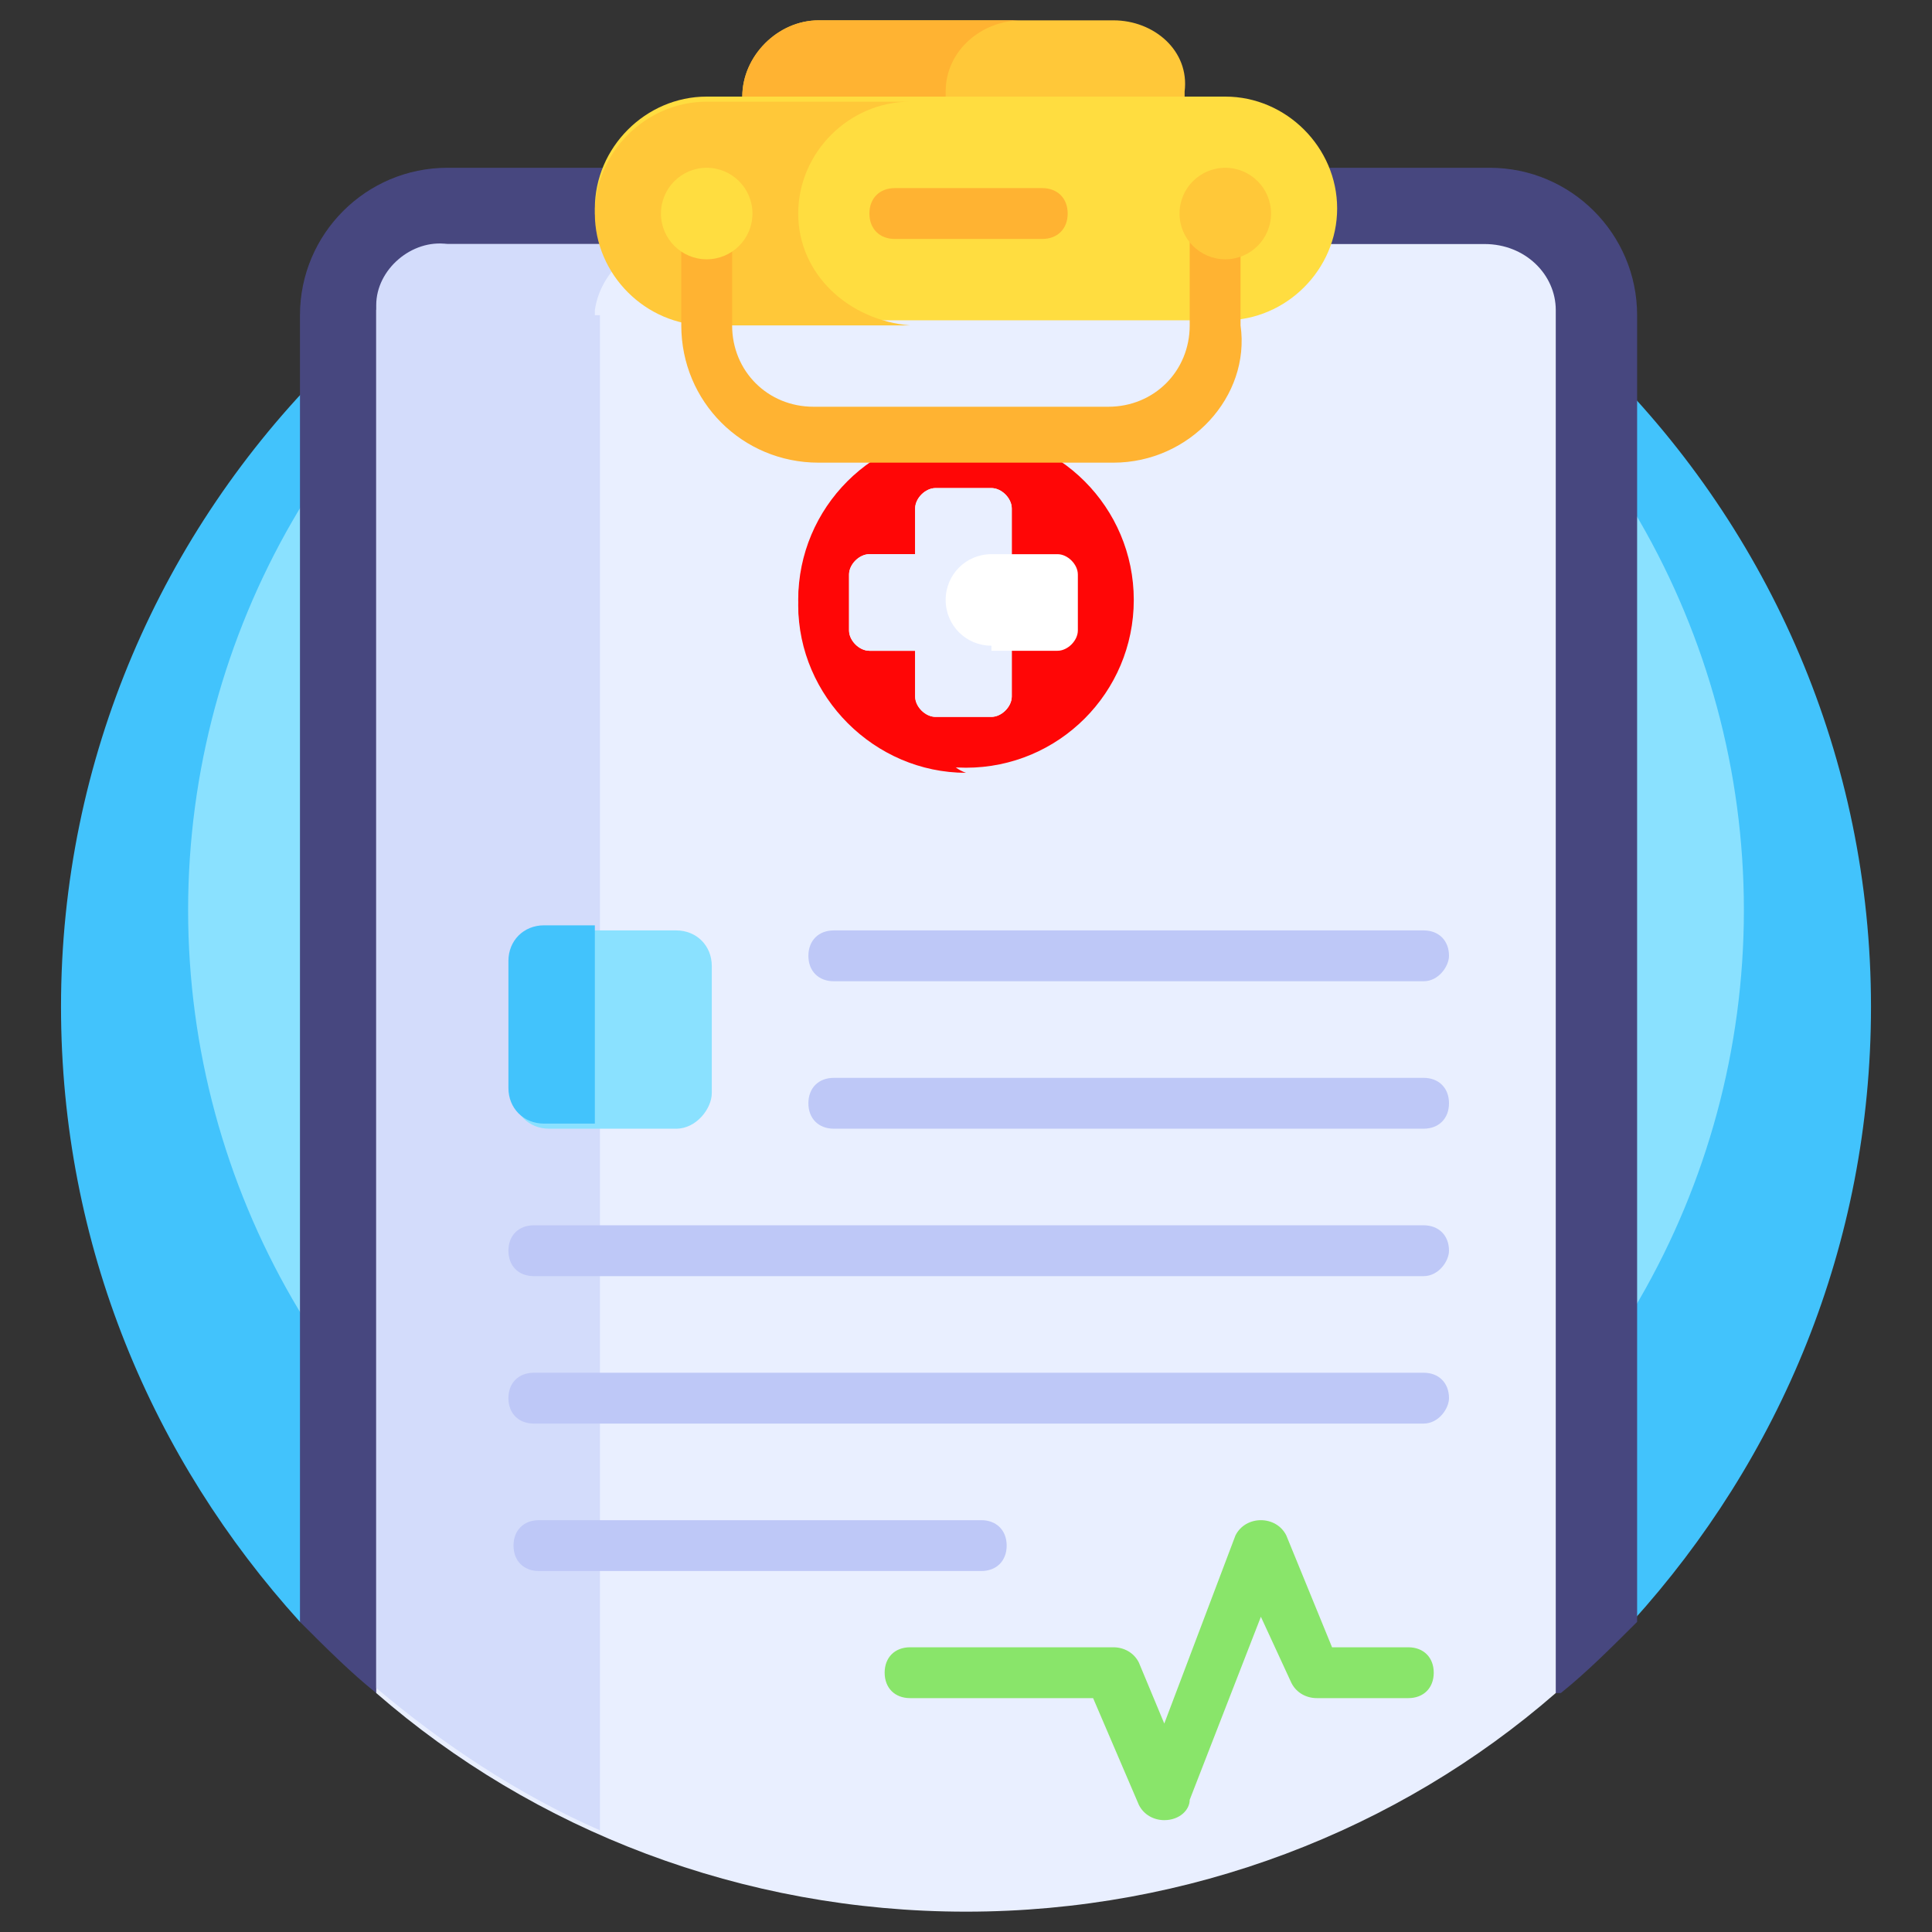 <?xml version="1.0" encoding="utf-8"?>
<!-- Generator: Adobe Illustrator 25.4.1, SVG Export Plug-In . SVG Version: 6.00 Build 0)  -->
<svg version="1.1" id="Capa_1" xmlns="http://www.w3.org/2000/svg" xmlns:xlink="http://www.w3.org/1999/xlink" x="0px" y="0px"
	 width="38px" height="38px" viewBox="0 0 38 38" style="enable-background:new 0 0 38 38;" xml:space="preserve">
<rect x="0" y="0" width="38" height="38" fill="#333333" stroke="none"/>
<style type="text/css">
	.st0{fill:#42C3FC;}
	.st1{fill:#8AE1FF;}
	.st2{fill:#47477F;}
	.st3{fill:#E9EFFF;}
	.st4{fill:#D3DCFB;}
	.st5{fill:#FF0606;}
	.st6{fill:#FFFFFF;}
	.st7{fill:#FFC839;}
	.st8{fill:#FFB332;}
	.st9{fill:#FFDD40;}
	.st10{fill:#BEC8F7;}
	.st11{fill:#89E56A;}
</style>
<g>
	<g>
		<path class="st0" d="M32.1,31.9c2.9-3.2,4.7-7.4,4.7-12.1C36.8,10,28.8,2,19,2S1.2,10,1.2,19.8c0,4.7,1.8,8.9,4.7,12.1H32.1z"/>
	</g>
	<g>
		<circle class="st1" cx="19" cy="17.9" r="15.3"/>
	</g>
	<g>
		<path class="st2" d="M7.4,33.3h23.3c0.5-0.4,1-0.9,1.5-1.4V6.2c0-1.6-1.3-2.9-2.9-2.9H8.8c-1.6,0-2.9,1.3-2.9,2.9v25.7
			C6.4,32.4,6.9,32.9,7.4,33.3L7.4,33.3z"/>
	</g>
	<g>
		<path class="st3" d="M30.6,6.2v27.1c-3.1,2.7-7.2,4.3-11.6,4.3S10.5,36,7.4,33.3V6.2c0,0,0-0.1,0-0.1c0.1-0.7,0.7-1.3,1.4-1.3
			h20.4c0.8,0,1.4,0.6,1.4,1.3C30.6,6.1,30.6,6.1,30.6,6.2L30.6,6.2z"/>
	</g>
	<g>
		<path class="st4" d="M11.7,6.2c0,0,0-0.1,0-0.1c0.1-0.7,0.7-1.3,1.4-1.3H8.8C8.1,4.7,7.4,5.3,7.4,6c0,0,0,0.1,0,0.1v27.1
			c1.3,1.1,2.8,2.1,4.4,2.8V6.2z"/>
	</g>
	<g>
		<g>
			<circle class="st5" cx="19" cy="11.8" r="3.3"/>
		</g>
		<g>
			<path class="st5" d="M18.5,14.5c0-0.3,0.2-0.5,0.5-0.5V9.6c-0.3,0-0.5-0.2-0.5-0.5c0-0.3,0.2-0.5,0.5-0.5c-1.8,0-3.3,1.5-3.3,3.3
				s1.5,3.3,3.3,3.3C18.7,15.1,18.5,14.8,18.5,14.5z"/>
		</g>
		<g>
			<path class="st6" d="M20.8,10.9h-0.9V10c0-0.2-0.2-0.4-0.4-0.4h-1.1c-0.2,0-0.4,0.2-0.4,0.4v0.9h-0.9c-0.2,0-0.4,0.2-0.4,0.4v1.1
				c0,0.2,0.2,0.4,0.4,0.4h0.9v0.9c0,0.2,0.2,0.4,0.4,0.4h1.1c0.2,0,0.4-0.2,0.4-0.4v-0.9h0.9c0.2,0,0.4-0.2,0.4-0.4v-1.1
				C21.2,11.1,21,10.9,20.8,10.9z"/>
		</g>
		<g>
			<path class="st3" d="M19.5,12.7c-0.5,0-0.9-0.4-0.9-0.9s0.4-0.9,0.9-0.9h0.4V10c0-0.2-0.2-0.4-0.4-0.4h-1.1
				c-0.2,0-0.4,0.2-0.4,0.4v0.9h-0.9c-0.2,0-0.4,0.2-0.4,0.4v1.1c0,0.2,0.2,0.4,0.4,0.4h0.9v0.9c0,0.2,0.2,0.4,0.4,0.4h1.1
				c0.2,0,0.4-0.2,0.4-0.4v-0.9H19.5z"/>
		</g>
	</g>
	<g>
		<path class="st7" d="M21.9,0.4h-5.8c-0.8,0-1.5,0.7-1.5,1.5v0.9h8.7V1.8C23.4,1,22.7,0.4,21.9,0.4z"/>
	</g>
	<g>
		<path class="st8" d="M20.1,0.4h-4c-0.8,0-1.5,0.7-1.5,1.5v0.9h4V1.8C18.6,1,19.3,0.4,20.1,0.4z"/>
	</g>
	<g>
		<path class="st9" d="M24.1,6.3H13.9c-1.2,0-2.2-1-2.2-2.2s1-2.2,2.2-2.2h10.2c1.2,0,2.2,1,2.2,2.2S25.3,6.3,24.1,6.3z"/>
	</g>
	<g>
		<path class="st7" d="M15.7,4.2c0-1.2,1-2.2,2.2-2.2h-4c-1.2,0-2.2,1-2.2,2.2s1,2.2,2.2,2.2h4C16.7,6.3,15.7,5.4,15.7,4.2z"/>
	</g>
	<g>
		<path class="st8" d="M21.9,9.1h-5.8c-1.5,0-2.7-1.2-2.7-2.7V4.2c0-0.3,0.2-0.5,0.5-0.5c0.3,0,0.5,0.2,0.5,0.5v2.2
			c0,0.9,0.7,1.6,1.6,1.6h5.8c0.9,0,1.6-0.7,1.6-1.6V4.2c0-0.3,0.2-0.5,0.5-0.5s0.5,0.2,0.5,0.5v2.2C24.6,7.8,23.4,9.1,21.9,9.1z"/>
	</g>
	<g>
		<path class="st8" d="M20.5,4.7h-2.9c-0.3,0-0.5-0.2-0.5-0.5s0.2-0.5,0.5-0.5h2.9c0.3,0,0.5,0.2,0.5,0.5S20.8,4.7,20.5,4.7z"/>
	</g>
	<g>
		<circle class="st9" cx="13.9" cy="4.2" r="0.9"/>
	</g>
	<g>
		<circle class="st7" cx="24.1" cy="4.2" r="0.9"/>
	</g>
	<g>
		<path class="st10" d="M28,19.3H16.4c-0.3,0-0.5-0.2-0.5-0.5c0-0.3,0.2-0.5,0.5-0.5H28c0.3,0,0.5,0.2,0.5,0.5
			C28.5,19,28.3,19.3,28,19.3z"/>
	</g>
	<g>
		<path class="st10" d="M28,22.2H16.4c-0.3,0-0.5-0.2-0.5-0.5s0.2-0.5,0.5-0.5H28c0.3,0,0.5,0.2,0.5,0.5S28.3,22.2,28,22.2z"/>
	</g>
	<g>
		<path class="st10" d="M28,25.1H10.5c-0.3,0-0.5-0.2-0.5-0.5c0-0.3,0.2-0.5,0.5-0.5H28c0.3,0,0.5,0.2,0.5,0.5
			C28.5,24.8,28.3,25.1,28,25.1z"/>
	</g>
	<g>
		<path class="st10" d="M28,28H10.5c-0.3,0-0.5-0.2-0.5-0.5c0-0.3,0.2-0.5,0.5-0.5H28c0.3,0,0.5,0.2,0.5,0.5
			C28.5,27.7,28.3,28,28,28z"/>
	</g>
	<g>
		<path class="st10" d="M19.3,30.9h-8.7c-0.3,0-0.5-0.2-0.5-0.5s0.2-0.5,0.5-0.5h8.7c0.3,0,0.5,0.2,0.5,0.5S19.6,30.9,19.3,30.9z"/>
	</g>
	<g>
		<path class="st1" d="M13.3,22.2h-2.5c-0.4,0-0.7-0.3-0.7-0.7v-2.5c0-0.4,0.3-0.7,0.7-0.7h2.5c0.4,0,0.7,0.3,0.7,0.7v2.5
			C14,21.8,13.7,22.2,13.3,22.2z"/>
	</g>
	<g>
		<path class="st0" d="M11.7,18.2h-1c-0.4,0-0.7,0.3-0.7,0.7v2.5c0,0.4,0.3,0.7,0.7,0.7h1V18.2z"/>
	</g>
	<g>
		<path class="st11" d="M22.9,35.8c-0.2,0-0.4-0.1-0.5-0.3l-0.9-2.1h-3.6c-0.3,0-0.5-0.2-0.5-0.5c0-0.3,0.2-0.5,0.5-0.5h4
			c0.2,0,0.4,0.1,0.5,0.3l0.5,1.2l1.4-3.7c0.1-0.2,0.3-0.3,0.5-0.3c0.2,0,0.4,0.1,0.5,0.3l0.9,2.2h1.5c0.3,0,0.5,0.2,0.5,0.5
			c0,0.3-0.2,0.5-0.5,0.5h-1.8c-0.2,0-0.4-0.1-0.5-0.3l-0.6-1.3l-1.4,3.6C23.4,35.6,23.2,35.8,22.9,35.8
			C23,35.8,22.9,35.8,22.9,35.8L22.9,35.8z"/>
	</g>
</g>
</svg>
